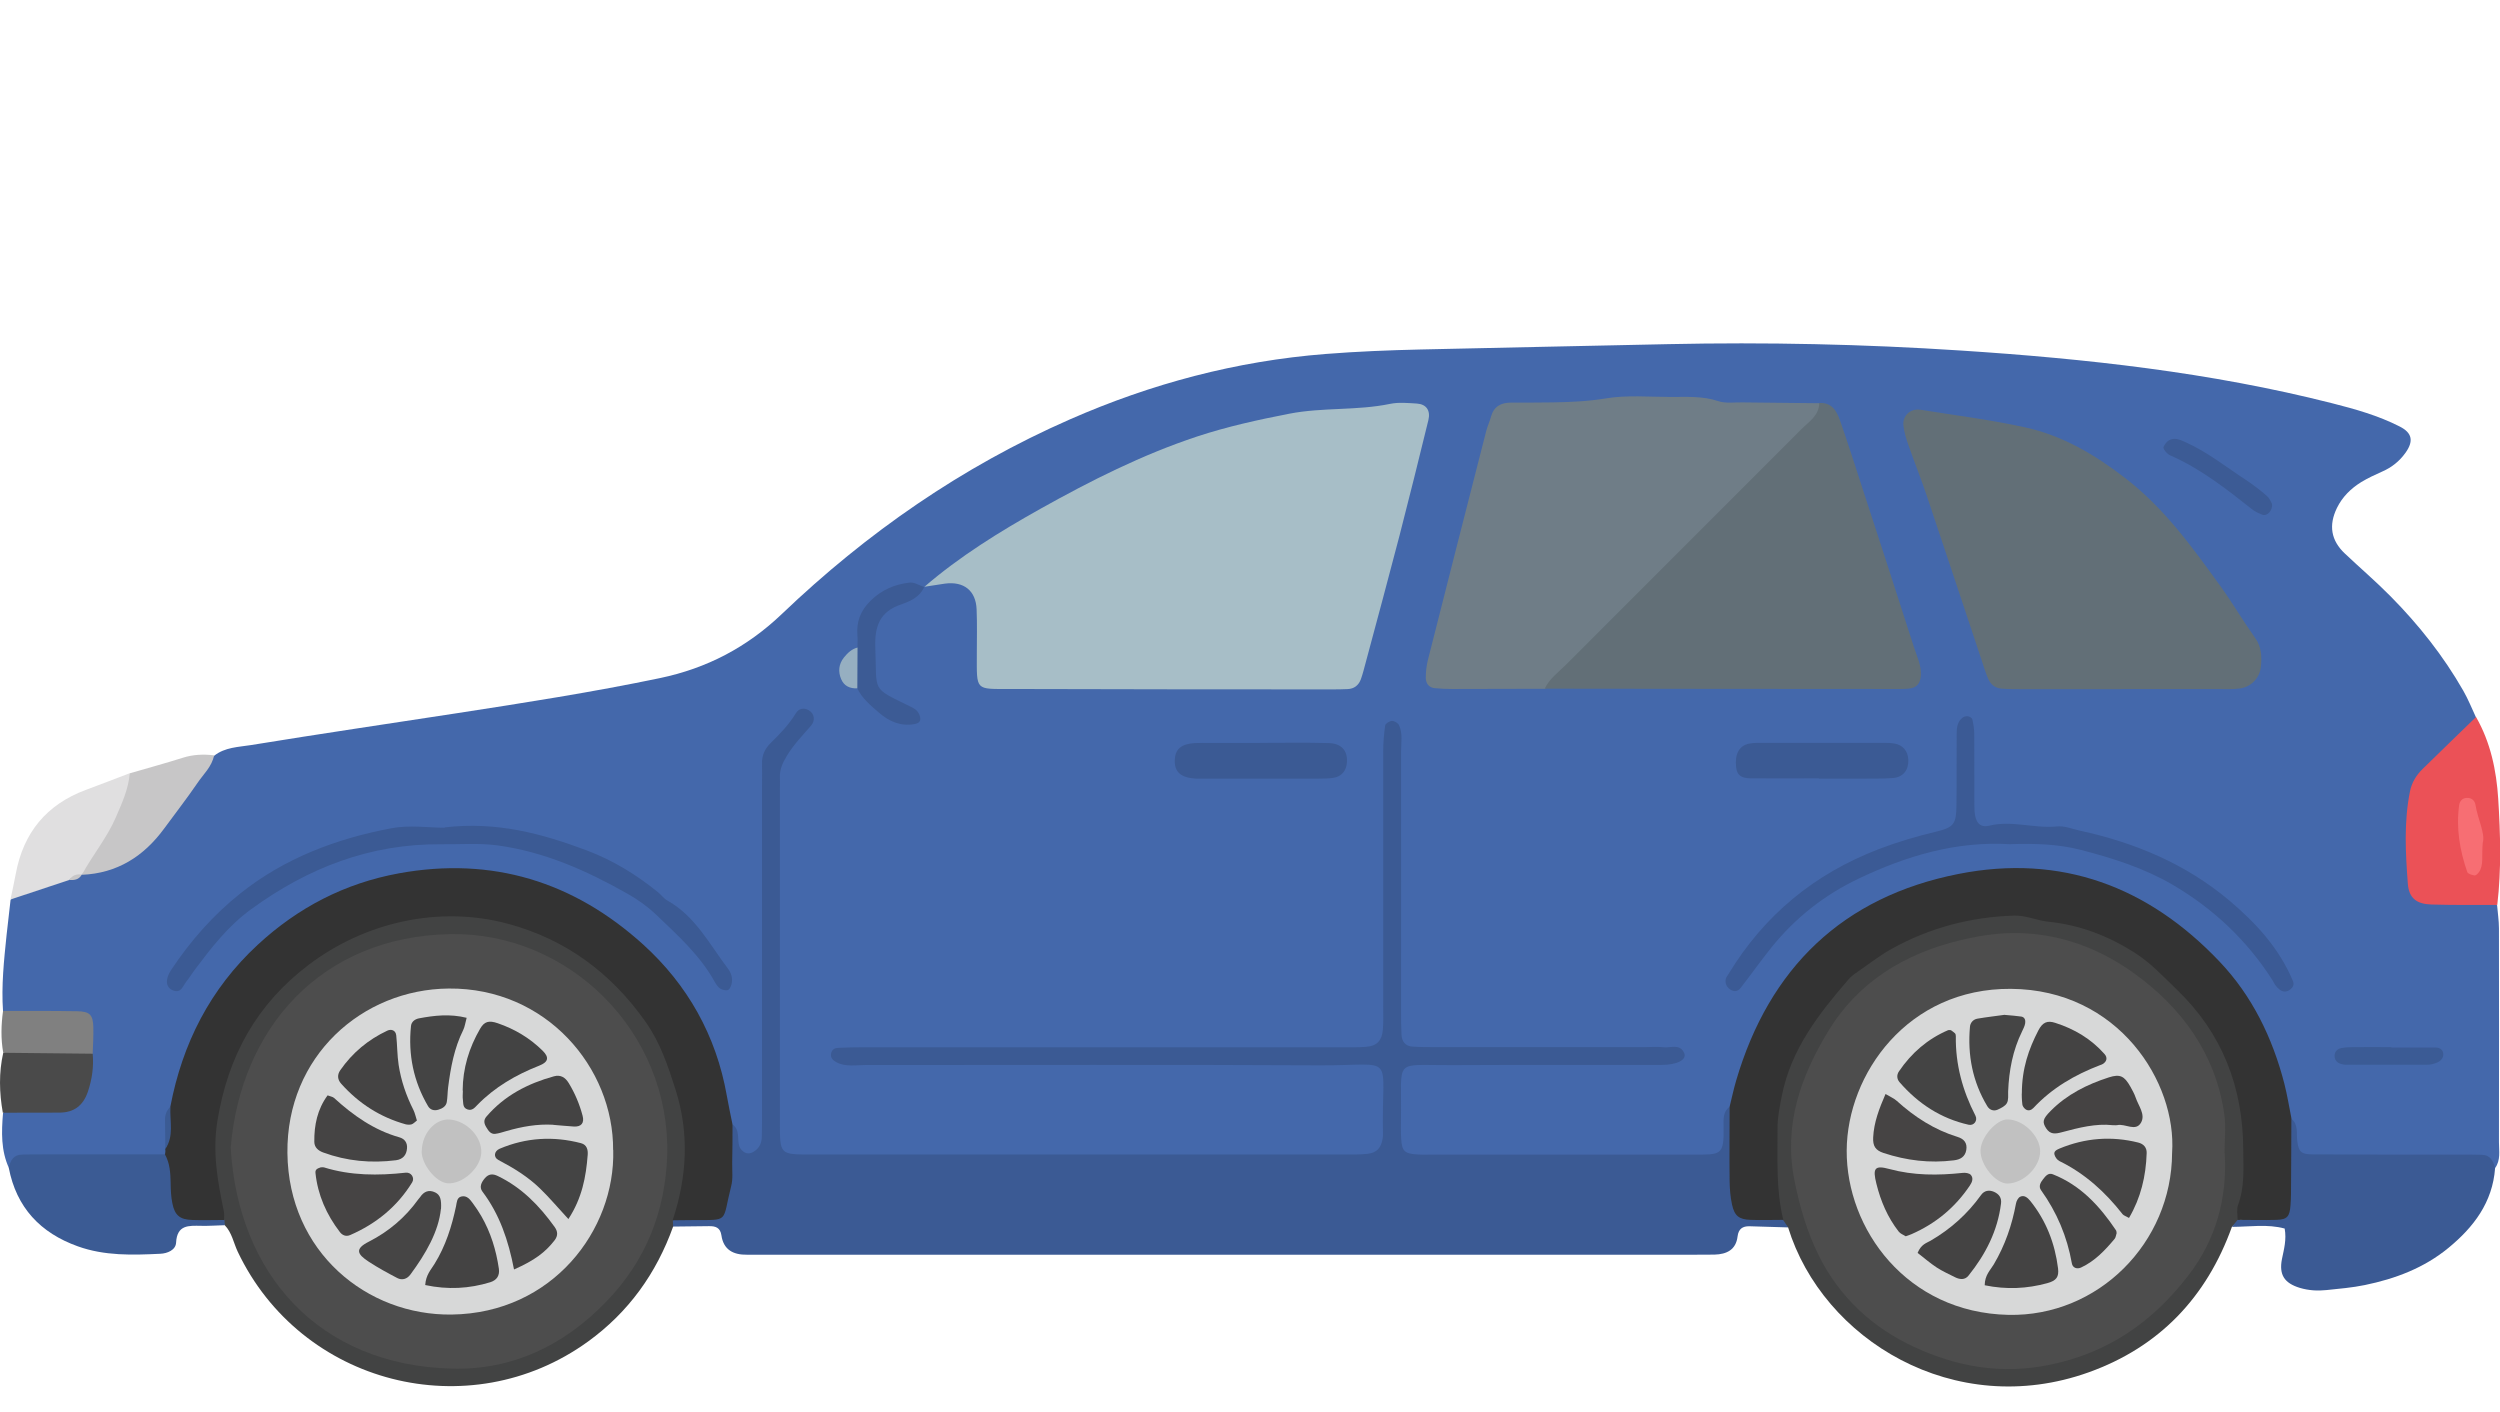 <?xml version="1.0" encoding="UTF-8"?><svg id="b" xmlns="http://www.w3.org/2000/svg" width="238.94" height="135" viewBox="0 0 238.94 135"><g id="c"><path d="M238.66,86.49c.06.75.18,1.5.18,2.25.01,6.81.01,13.62,0,20.43,0,.84.18,1.71-.37,2.47-5.18-.83-10.4-.26-15.59-.43-3.34-.11-3.58-.3-4.34-3.57-1.06-4.44-2.24-8.81-4.96-12.63-6.01-8.44-14.36-12.2-24.41-11.05-10.67,1.22-18.11,7.3-21.9,17.51-.63,1.69-.99,3.47-1.52,5.2-.64,4.41-.8,4.56-5.42,4.57-7.51.02-15.03.04-22.54-.02-1.65-.01-3.8.37-4.36-1.77-.64-2.46-.94-5.12.37-7.49.66-1.2,2.16-1,3.39-1,6.75-.02,13.5,0,20.26-.01-6.68-.01-13.37.02-20.05-.02-3.69-.02-4.31-.64-4.32-4.34-.03-8.08-.01-16.15-.01-24.23-.02,7.6,0,15.19-.01,22.79,0,5.2-.58,5.79-5.67,5.79-14.84,0-29.67,0-44.51,0,15,.01,30.01-.01,45.01.03,1.72,0,3.99-.62,4.75,1.57.8,2.33.85,4.87-.21,7.23-.42.94-1.41,1.21-2.38,1.35-1.04.15-2.09.13-3.13.13-15.79,0-31.57,0-47.36,0-.86,0-1.71-.03-2.57-.05-2.24-.07-3.26-1.24-3.26-3.43-.01-2.76,0-5.51,0-8.27,0-7.7.03-15.4-.02-23.09-.01-2.16.33-4.15,1.84-6.03-1.7,1.46-1.87,3.18-1.86,5.09.06,9.98.03,19.96.03,29.94,0,.86.05,1.71-.05,2.56-.15,1.28-.46,2.56-2.01,2.7-1.58.14-1.67-1.24-1.98-2.31-1.25-5.06-2.51-10.03-5.82-14.37-10.5-13.74-31.9-13.49-42.01.58-2.5,3.48-3.83,7.38-4.98,11.41-.53,1.32-.11,2.8-.68,4.11-.16.31-.39.53-.69.7-2.3.78-4.68.37-7.02.43-2.55.06-5.1-.07-7.61.45-.79-1.7-.73-3.49-.58-5.29.74-.73,1.69-.73,2.63-.78,4.6-.27,4.89-.55,5.21-5.05.21-2.38-.98-3.15-3.23-3.07-1.56.06-3.25.39-4.61-.83-.17-2.44.09-4.86.34-7.29.12-1.12.25-2.24.38-3.35,1.28-1.66,3.25-1.81,5.06-2.32.51-.14,1.01-.27,1.51-.45.25-.1.5-.17.75-.24,3.1-.47,5.3-2.19,7.15-4.66,1.57-2.1,2.83-4.49,4.99-6.11,1.03-.82,2.33-.83,3.52-1.02,6.56-1.07,13.14-2.04,19.71-3.05,6.48-1,12.95-2.01,19.37-3.35,4.49-.94,8.32-2.94,11.67-6.14,8.1-7.74,17.2-14.06,27.5-18.58,7.81-3.43,15.93-5.59,24.45-6.26,3.04-.24,6.07-.36,9.11-.43,7.89-.17,15.78-.35,23.66-.51,9.32-.2,18.64,0,27.94.61,11.95.78,23.85,2.08,35.5,5.04,2.21.56,4.41,1.18,6.45,2.22,1.21.61,1.36,1.41.54,2.54-.57.79-1.3,1.37-2.19,1.76-.69.31-1.39.63-2.03,1.02-.98.61-1.79,1.4-2.31,2.46-.81,1.66-.58,3.11.76,4.37,1.45,1.37,2.97,2.67,4.37,4.09,2.68,2.71,5.04,5.69,6.94,9.01.47.82.82,1.7,1.22,2.56-.32,1.96-1.93,2.99-3.21,4.15-3.44,3.12-3.02,7.09-2.61,11.04.17,1.66,1.64,1.78,3.02,1.91,1.63.15,3.42-.57,4.82.86Z" style="fill:#4468ab; stroke-width:0px;"/><path d="M70.03,107.48c.73.55.4,1.41.64,2.1.08.23.31.47.53.58.37.18.75.01,1.05-.24.39-.32.55-.77.56-1.26.02-.76.02-1.52.02-2.28,0-10.46,0-20.91,0-31.37,0-.67.02-1.33,0-2-.03-.82.28-1.47.86-2.03.88-.86,1.73-1.75,2.38-2.82.27-.44.75-.56,1.24-.27.52.3.64.97.21,1.46-.81.93-1.66,1.81-2.31,2.88-.41.68-.71,1.32-.67,2.12.02.38,0,.76,0,1.14,0,10.55,0,21.1,0,31.66,0,3.25-.05,3.19,3.08,3.19,17.03,0,34.05,0,51.08,0,.66,0,1.33.01,1.99-.06.9-.1,1.32-.57,1.46-1.48.01-.09.03-.19.03-.28-.18-8.08,1.48-6.66-6.07-6.7-14.46-.08-28.92-.02-43.38-.03-.94,0-1.92.2-2.8-.27-.32-.17-.62-.45-.48-.91.1-.32.35-.45.63-.46.85-.04,1.71-.06,2.56-.06,15.12,0,30.25,0,45.37,0,.86,0,1.72.03,2.57-.04,1.02-.08,1.51-.6,1.59-1.66.06-.76.03-1.52.03-2.28,0-8.08,0-16.16,0-24.24,0-.85.07-1.7.19-2.54.03-.18.42-.42.65-.43.23,0,.57.2.67.4.37.8.2,1.68.2,2.52.01,8.27,0,16.54,0,24.81,0,.76,0,1.52.04,2.28.04.65.39,1.08,1.05,1.12.76.05,1.52.05,2.28.05,6.66,0,13.32,0,19.98,0,.57,0,1.15-.06,1.71.01.69.09,1.59-.38,2,.56.27.62-.64,1.13-2.18,1.13-6.66.02-13.32-.02-19.98.02-5.72.04-4.82-.78-4.91,5.05,0,.67-.02,1.33.02,2,.07,1.19.33,1.42,1.6,1.49.47.03.95.01,1.43.01,8.28,0,16.55,0,24.83,0,2.72,0,3.01.13,2.95-2.73-.01-.66-.05-1.35.55-1.83,1.3,1.44.8,3.21.83,4.84.09,4.63.04,4.64,4.31,5.53.41.28.89.53.48,1.15-1.23-.04-2.47-.08-3.7-.11-.64-.01-1.04.24-1.13.97-.15,1.28-1.04,1.71-2.21,1.74-.67.01-1.33.01-2,.01-29.58,0-59.17,0-88.75,0-.57,0-1.14,0-1.71,0-1.3.02-2.25-.46-2.45-1.85-.11-.75-.57-.89-1.19-.88-1.14.02-2.28.02-3.42.04-.21-.3-.19-.57.08-.82.16-.11.31-.23.49-.27q4.1-1.01,4.28-5.45c.05-1.11-.14-2.31.83-3.19Z" style="fill:#3b5a94; stroke-width:0px;"/><path d="M64.31,116.65c0,.19.02.38.03.57-1.61,4.49-4.27,8.2-8.14,11-11.37,8.23-27.45,4.1-33.48-8.59-.4-.85-.55-1.81-1.23-2.52-.22-.22-.41-.47-.58-.73-4.11-11.49,3.62-26.98,18.89-29.27,15.01-2.25,28.82,11.29,26.01,26.61-.21,1.12-.34,2.29-1.49,2.93Z" style="fill:#424343; stroke-width:0px;"/><path d="M170.9,117.3c-.16-.23-.32-.47-.48-.7-2.36-3.8-1.7-7.99-.85-11.86,2.52-11.48,13.02-18.43,23.62-17.85,13.47.73,22.06,12.17,21.98,22.66-.02,2.28.07,4.56-.86,6.72-.23.43-.67.64-.99.98-2.42,6.74-6.94,11.49-13.69,13.91-12.84,4.6-25.43-3.14-28.73-13.85Z" style="fill:#424343; stroke-width:0px;"/><path d="M213.33,117.24c.18-.22.35-.43.53-.65,4.2-.53,4.75-3.31,4.31-6.8-.12-.99-.06-2.09.83-2.87.69.57.47,1.38.56,2.11.14,1.06.35,1.29,1.46,1.3,4.64.03,9.27.02,13.91.02.76,0,1.51,0,2.27.02.82.02,1.11.6,1.27,1.28-.24,3.27-2.05,5.64-4.46,7.62-2.32,1.91-5.07,2.95-7.99,3.55-1.21.25-2.44.35-3.67.48-.85.09-1.7.04-2.54-.21-1.47-.45-2.01-1.24-1.71-2.76.19-.93.45-1.84.26-2.91-1.64-.45-3.34-.17-5.02-.16Z" style="fill:#3b5a94; stroke-width:0px;"/><path d="M21.45,116.6c.02.17.03.33.03.5-.76.02-1.52.08-2.27.06-1.18-.02-2.29-.11-2.38,1.61-.04.7-.82,1.03-1.51,1.06-2.66.13-5.32.21-7.88-.71-3.58-1.28-5.87-3.71-6.6-7.5.15-.7.45-1.26,1.27-1.27.66-.02,1.33-.02,1.99-.02,3.89,0,7.78,0,11.66,0,.95.34,1.26,1.17,1.24,2.01-.06,2.43,1.05,3.64,3.48,3.7.37,0,.67.32.96.55Z" style="fill:#3b5b94; stroke-width:0px;"/><path d="M238.66,86.49c-2.08,0-4.17.02-6.25-.04-1.44-.04-2.18-.6-2.28-2.01-.22-2.92-.38-5.86.2-8.77.17-.88.61-1.59,1.23-2.19,1.69-1.66,3.39-3.3,5.09-4.95,1.39,2.42,1.95,5.12,2.12,7.82.21,3.36.31,6.76-.09,10.13Z" style="fill:#eb5157; stroke-width:0px;"/><path d="M6.63,84.1c-1.88.62-3.75,1.24-5.63,1.87.17-.82.36-1.64.51-2.47.73-3.92,2.93-6.6,6.68-8,1.4-.52,2.8-1.06,4.21-1.6.54,4.2-1.69,7.1-4.57,9.69h0c-.37.23-.87.15-1.19.5Z" style="fill:#e0dfe0; stroke-width:0px;"/><path d="M7.83,83.6c1.01-1.87,2.39-3.51,3.24-5.48.59-1.36,1.21-2.71,1.33-4.21,1.68-.49,3.38-.95,5.05-1.48,1-.32,1.99-.36,3.01-.24-.2,1.08-1.02,1.8-1.59,2.65-1.01,1.48-2.12,2.9-3.18,4.35-1.95,2.66-4.49,4.28-7.86,4.42Z" style="fill:#c7c6c7; stroke-width:0px;"/><path d="M8.86,100.71c.11,1.24-.06,2.44-.46,3.63-.45,1.33-1.33,2-2.74,2-1.8,0-3.59,0-5.39.01-.34-1.91-.39-3.83.04-5.73,2.87-1.29,5.72-1.41,8.55.09Z" style="fill:#4a4a4a; stroke-width:0px;"/><path d="M8.86,100.71c-2.85-.03-5.7-.06-8.55-.09-.24-1.33-.2-2.67-.02-4,2.36,0,4.73-.01,7.09.03,1.21.02,1.51.35,1.54,1.52.02.85-.03,1.7-.06,2.55Z" style="fill:gray; stroke-width:0px;"/><path d="M88.33,56.1c3.4-2.93,7.2-5.28,11.09-7.46,4.81-2.69,9.74-5.18,14.99-6.92,2.88-.95,5.84-1.6,8.82-2.18,3.19-.62,6.45-.28,9.63-.94.82-.17,1.71-.08,2.56-.03.9.06,1.32.66,1.1,1.58-.9,3.68-1.81,7.36-2.76,11.04-1.05,4.04-2.14,8.06-3.22,12.09-.15.55-.28,1.1-.47,1.63-.21.58-.64.93-1.28.95-.47.02-.95.03-1.43.03-10.27,0-20.54-.01-30.81-.04-3.38,0-3.19.19-3.19-3.33,0-1.43.04-2.85-.02-4.28-.07-1.79-1.22-2.7-3.03-2.46-.65.09-1.3.2-1.96.3v.02Z" style="fill:#a7bec7; stroke-width:0px;"/><path d="M147.63,65.83c-2.94,0-5.88.02-8.82.02-.57,0-1.14-.02-1.7-.08-.56-.06-.83-.47-.84-.97,0-.56.06-1.13.19-1.67,1.85-7.32,3.72-14.64,5.59-21.95.12-.46.33-.89.45-1.35.27-.98.95-1.35,1.91-1.35,1.33,0,2.66,0,3.98-.02,1.7-.03,3.37-.1,5.08-.38,2.03-.34,4.16-.14,6.25-.14,1.51,0,3.02-.1,4.51.4.69.23,1.5.11,2.26.12,2.47.03,4.93.05,7.4.08.8,1.26-.24,1.95-.91,2.63-7.71,7.79-15.48,15.51-23.23,23.26-.62.62-1.41.93-2.11,1.42Z" style="fill:#6f7d87; stroke-width:0px;"/><path d="M202.72,65.87c-3.13,0-6.26,0-9.4,0-.66,0-1.33,0-1.99-.05-.62-.04-1.07-.39-1.31-.95-.26-.61-.45-1.25-.66-1.88-1.74-5.21-3.46-10.42-5.21-15.62-.54-1.61-1.18-3.19-1.74-4.8-.22-.62-.42-1.26-.49-1.91-.1-.94.69-1.64,1.62-1.5,3.35.54,6.73.96,10.03,1.69,3.56.78,6.64,2.6,9.53,4.83,3.74,2.87,6.43,6.62,9.14,10.37,1.16,1.61,2.16,3.33,3.31,4.94.61.86.63,1.77.54,2.71-.1,1.08-.92,1.95-2,2.1-.65.09-1.33.06-1.99.06-3.13,0-6.26,0-9.4,0Z" style="fill:#626f77; stroke-width:0px;"/><path d="M147.63,65.83c.46-.97,1.33-1.59,2.06-2.32,7.49-7.5,14.99-14.99,22.48-22.49.72-.72,1.68-1.29,1.71-2.5,1.21-.08,1.67.78,1.99,1.69.75,2.14,1.44,4.31,2.14,6.47,1.64,5.04,3.29,10.07,4.9,15.12.28.89.73,1.75.68,2.74-.05.79-.39,1.21-1.2,1.28-.47.04-.95.03-1.42.03-11.11,0-22.22-.02-33.33-.03Z" style="fill:#626f77; stroke-width:0px;"/><path d="M219,106.91c0,2.09-.02,4.18-.03,6.27,0,.66,0,1.33-.05,1.99-.08,1.11-.31,1.39-1.35,1.42-1.23.04-2.47,0-3.71,0,0-.47-.11-.99.04-1.41.65-1.74.51-3.55.5-5.34-.03-5.95-2.01-11.09-6.35-15.26-1.29-1.24-2.5-2.56-4.05-3.54-2.53-1.6-5.23-2.64-8.19-2.94-1.13-.11-2.16-.63-3.34-.59-4.14.14-8.03,1.16-11.64,3.16-1.07.59-2.05,1.35-3.06,2.05-.39.27-.8.54-1.1.89-2.85,3.3-5.51,6.7-6.38,11.17-.2,1.03-.41,2.03-.4,3.07.01,2.92-.16,5.86.55,8.74-1.04,0-2.09.04-3.13,0-1.1-.04-1.53-.37-1.77-1.46-.16-.73-.22-1.5-.23-2.25-.03-2.37,0-4.74,0-7.11.21-.83.38-1.66.62-2.48,3.17-10.79,10.2-17.58,21.25-19.76,9.8-1.94,18.15,1.2,24.95,8.37,3.12,3.28,5.07,7.29,6.2,11.68.28,1.1.46,2.22.68,3.33Z" style="fill:#333; stroke-width:0px;"/><path d="M21.45,116.6c-1.03,0-2.05.04-3.08,0-1.18-.04-1.67-.44-1.9-1.61-.13-.63-.15-1.29-.16-1.94-.02-.94-.07-1.86-.54-2.71.04-.17.05-.35.02-.53.68-1.28-.12-2.74.49-4.03,1.15-6.04,3.8-11.27,8.35-15.48,3.85-3.56,8.31-5.88,13.49-6.83,8.93-1.63,16.74.81,23.36,6.81,4.23,3.84,6.97,8.69,7.98,14.41.16.93.37,1.86.55,2.78,0,1.22,0,2.44-.03,3.66-.01.75.09,1.54-.1,2.25-.89,3.49-.1,3.21-3.62,3.23-.66,0-1.32.02-1.97.02,1.37-4.14,1.61-8.32.27-12.51-.72-2.25-1.45-4.47-2.86-6.46-3.29-4.67-7.62-7.87-13.11-9.36-6.73-1.82-13.79-.08-19.03,3.87-5.02,3.78-7.77,8.75-8.78,14.96-.49,3.01.02,5.77.61,8.61.06.27.02.57.03.85Z" style="fill:#333; stroke-width:0px;"/><path d="M192.17,80.69c-5.18-.33-9.97,1.11-14.54,3.29-3.27,1.56-6.06,3.75-8.36,6.62-1.01,1.26-1.93,2.57-2.92,3.84-.27.34-.65.37-1,.12-.33-.23-.49-.58-.41-.99.04-.18.18-.33.27-.49,3.42-5.63,8.21-9.57,14.37-11.93,1.78-.68,3.57-1.21,5.41-1.65,1.76-.42,1.98-.73,2-2.55.03-2.28,0-4.56.02-6.84,0-.58.07-1.15.58-1.53.13-.1.35-.15.51-.12.16.03.39.17.41.3.1.45.18.93.18,1.39.02,2.09,0,4.18.01,6.27,0,.38,0,.76.02,1.14.07,1.01.5,1.57,1.38,1.36,2.18-.54,4.31.28,6.47.07.77-.08,1.48.24,2.22.4,5.27,1.15,10.12,3.18,14.27,6.67,2.55,2.15,4.79,4.58,6.1,7.73.12.3,0,.56-.23.75-.32.27-.68.32-1.03.06-.15-.11-.29-.25-.4-.4-.12-.15-.19-.33-.29-.49-2.44-3.83-5.67-6.87-9.56-9.15-2.71-1.58-5.69-2.53-8.73-3.32-2.23-.58-4.49-.63-6.75-.56Z" style="fill:#3b5a95; stroke-width:0px;"/><path d="M42.49,79.08c4.97-.59,9.34.6,13.62,2.21,2.49.94,4.75,2.33,6.81,4.01.29.24.53.58.85.76,2.69,1.5,4.04,4.19,5.8,6.51.3.4.45.85.38,1.33-.04.26-.16.6-.35.71-.18.1-.55,0-.76-.12-.22-.14-.39-.41-.53-.65-1.4-2.53-3.53-4.44-5.58-6.4-.81-.78-1.76-1.46-2.74-2.01-3.89-2.21-7.96-4.02-12.43-4.63-1.77-.24-3.6-.09-5.4-.11-6.78-.05-12.72,2.24-18.17,6.22-2.21,1.61-3.78,3.66-5.37,5.77-.28.38-.53.79-.82,1.15-.33.41-.48,1.13-1.26.83-.68-.26-.8-1.02-.2-1.93,1.84-2.78,4.02-5.26,6.63-7.34,4.24-3.38,9.19-5.24,14.44-6.23,1.74-.33,3.59-.05,5.08-.05Z" style="fill:#3b5a94; stroke-width:0px;"/><path d="M173.84,74.39c-2.18,0-4.35.02-6.53,0-.94-.01-1.3-.34-1.38-1.07-.14-1.24.29-2.04,1.21-2.24.28-.06.56-.08.85-.08,4.07,0,8.13,0,12.2,0,.28,0,.57.01.85.06.83.14,1.31.71,1.35,1.56.04.97-.49,1.66-1.46,1.74-1.03.08-2.08.05-3.12.06-1.32,0-2.65,0-3.97,0h0Z" style="fill:#3b5a94; stroke-width:0px;"/><path d="M120.44,71c2.18,0,4.36-.04,6.54.02,1.21.03,1.8.69,1.76,1.76-.03.87-.5,1.45-1.34,1.57-.47.07-.94.06-1.42.07-3.7,0-7.39,0-11.09,0-.19,0-.38,0-.57,0-1.46-.08-2.08-.63-2.04-1.78.04-1.04.61-1.54,1.91-1.62.47-.03.95-.01,1.42-.01,1.61,0,3.22,0,4.83,0h0Z" style="fill:#3b5a94; stroke-width:0px;"/><path d="M88.34,56.08c-.41.97-1.32,1.38-2.19,1.68-2.07.69-2.57,2.1-2.49,4.15.17,4.3-.45,3.75,3.33,5.61.25.12.52.26.69.47.16.19.28.48.28.73,0,.33-.3.44-.58.49-1.32.23-2.43-.27-3.39-1.11-.78-.68-1.6-1.35-2.06-2.32-1.04-1.3-.74-2.6.02-3.89,0-.38.04-.76,0-1.14-.11-1.31.27-2.35,1.24-3.32,1.08-1.07,2.34-1.59,3.77-1.75.43-.05.89.27,1.34.41,0,0,.01-.02.01-.02Z" style="fill:#3c5b95; stroke-width:0px;"/><path d="M217.15,48.17c.08.68-.52,1.19-.92,1.03-.34-.14-.7-.29-.98-.52-2.45-1.93-4.9-3.87-7.79-5.14-.17-.07-.33-.2-.45-.34-.12-.14-.28-.37-.23-.48.11-.24.29-.5.51-.63.56-.32,1.09-.05,1.61.18,2.09.94,3.87,2.37,5.77,3.61.71.47,1.39.99,2.02,1.55.26.23.39.62.46.73Z" style="fill:#3c5b95; stroke-width:0px;"/><path d="M228.56,100.12c1.41,0,2.82,0,4.23,0,.42,0,.74.24.73.67,0,.39-.31.67-.68.8-.26.1-.55.17-.82.17-2.63,0-5.27,0-7.9,0-.09,0-.19-.03-.28-.05-.41-.08-.69-.34-.71-.75-.02-.41.23-.71.64-.79.37-.07.75-.09,1.12-.09,1.22-.01,2.45,0,3.67,0v.04Z" style="fill:#3b5b95; stroke-width:0px;"/><path d="M81.96,61.89c0,1.3-.02,2.6-.02,3.9-.71.03-1.27-.22-1.55-.89-.3-.72-.23-1.43.27-2.06.35-.43.74-.81,1.3-.95Z" style="fill:#96afc1; stroke-width:0px;"/><path d="M16.29,105.79c-.08,1.35.37,2.77-.49,4.03,0-.93-.02-1.86-.03-2.79,0-.48.14-.91.52-1.24Z" style="fill:#3b5b94; stroke-width:0px;"/><path d="M6.63,84.1c.28-.45.69-.59,1.19-.51-.27.48-.7.55-1.19.51Z" style="fill:#c7c6c7; stroke-width:0px;"/><path d="M63.77,110.41c-.19,5.4-2.04,10.1-5.86,14.03-4.04,4.17-8.96,6.52-14.7,6.37-12.78-.32-20.46-9.09-21.16-21.11.94-11.39,8.61-20.2,21-20.42,11.33-.2,21.03,9.36,20.72,21.12Z" style="fill:#4d4d4d; stroke-width:0px;"/><path d="M212.63,110.2c.26,4.32-.85,8.3-3.48,11.71-3.38,4.39-7.61,7.39-13.28,8.54-4.66.95-8.92.15-12.96-1.73-3.9-1.81-7.05-4.68-9.05-8.66-1.15-2.3-1.84-4.68-2.35-7.22-1.07-5.31.59-9.93,3.21-14.26,2.88-4.76,7.37-7.47,12.74-8.74,1.1-.26,2.22-.47,3.34-.58,4.86-.46,9.34,1.01,13.13,3.74,4.55,3.27,7.84,7.7,8.66,13.51.17,1.21.02,2.46.02,3.69Z" style="fill:#4d4d4d; stroke-width:0px;"/><path d="M237.29,80.56c-.12,1.32.11,2.11-.36,2.79-.1.15-.3.34-.43.32-.25-.04-.63-.15-.69-.33-.72-2.08-1.08-4.21-.77-6.41.06-.42.36-.68.78-.67.41,0,.71.25.78.68.22,1.4.95,2.71.69,3.62Z" style="fill:#f76e73; stroke-width:0px;"/><path d="M58.61,109.92c.2,7.63-5.79,15.59-15.44,15.72-8.08.11-15.6-5.97-15.7-15.44-.1-9.26,7.16-15.65,15.42-15.72,9.33-.08,15.76,7.58,15.71,15.44Z" style="fill:#d7d8d8; stroke-width:0px;"/><path d="M207.6,110.18c-.03,8.61-7.07,15.67-15.64,15.49-9.74-.21-15.5-8.22-15.46-15.71.04-7.3,5.82-15.52,15.69-15.45,10.3.07,15.87,8.95,15.41,15.68Z" style="fill:#d7d8d8; stroke-width:0px;"/><path d="M30.66,111.57c.1,0,.2-.02.29,0,2.57.8,5.19.8,7.83.51.52-.06.88.5.61.93-1.43,2.32-3.44,3.95-5.92,5.03-.43.19-.78-.01-.99-.29-1.28-1.67-2.11-3.54-2.33-5.65-.04-.37.26-.44.51-.53Z" style="fill:#464444; stroke-width:0px;"/><path d="M54.33,116.52c-1.05-1.14-1.84-2.08-2.72-2.93-1.16-1.13-2.54-1.97-3.97-2.72-.5-.26-.42-.85.12-1.08,2.53-1.07,5.13-1.22,7.77-.53.56.15.68.63.64,1.12-.16,2.09-.53,4.12-1.85,6.14Z" style="fill:#444; stroke-width:0px;"/><path d="M44.22,104.23c.01-2.12.61-4.09,1.67-5.91.4-.69.83-.82,1.69-.52,1.63.56,3.07,1.42,4.3,2.64.62.62.54,1.06-.34,1.41-2.22.87-4.24,2.04-5.92,3.76-.25.26-.5.58-.95.42-.46-.16-.38-.59-.43-.94-.04-.28,0-.56,0-.85Z" style="fill:#434343; stroke-width:0px;"/><path d="M39.84,107.1c-.21.16-.34.31-.5.36-.17.05-.38.04-.56,0-2.44-.68-4.48-1.99-6.17-3.88-.36-.4-.39-.86-.09-1.29,1.16-1.67,2.67-2.93,4.51-3.79.35-.16.78-.05.84.45.1.94.09,1.9.23,2.83.23,1.5.72,2.94,1.41,4.3.16.33.23.7.34,1.03Z" style="fill:#444343; stroke-width:0px;"/><path d="M40.64,122.82c.07-1,.56-1.47.89-2.02,1.06-1.71,1.65-3.58,2.06-5.53.07-.35.07-.8.49-.91.55-.14.85.29,1.13.67.28.38.54.77.78,1.18.91,1.57,1.43,3.27,1.69,5.05.09.65-.19,1.09-.82,1.29-2.02.62-4.06.73-6.22.27Z" style="fill:#444343; stroke-width:0px;"/><path d="M42.14,115.55c-.22,2.15-1.44,4.27-2.92,6.27-.32.43-.79.57-1.25.33-.92-.48-1.84-.98-2.71-1.55-1.14-.74-1.37-1.24,0-1.93,1.88-.96,3.47-2.3,4.71-4.03.06-.08.12-.14.18-.22.36-.54.84-.75,1.45-.45.49.24.6.69.55,1.59Z" style="fill:#464545; stroke-width:0px;"/><path d="M49.13,121.34c-.54-2.81-1.39-5.29-3.02-7.45-.33-.44-.1-.89.23-1.28.36-.42.75-.45,1.24-.21,2.29,1.1,3.98,2.85,5.43,4.87.3.42.34.83-.01,1.28-.88,1.13-1.88,1.9-3.87,2.78Z" style="fill:#454444; stroke-width:0px;"/><path d="M31.31,104.69c.28.11.49.13.62.25,1.83,1.67,3.81,3.07,6.24,3.76.5.14.78.52.73,1.06-.05.64-.4,1.04-1.05,1.13-2.38.3-4.7.09-6.96-.74-.46-.17-.84-.47-.85-1.01-.02-1.62.3-3.13,1.27-4.45Z" style="fill:#454444; stroke-width:0px;"/><path d="M44.6,97.28c-.13.46-.17.85-.33,1.17-.86,1.73-1.2,3.59-1.44,5.48-.06.47-.05.95-.13,1.41-.08.41-.43.61-.8.72-.39.12-.77.03-.99-.34-1.39-2.37-1.91-4.93-1.63-7.65.04-.41.36-.66.76-.74,1.48-.28,2.97-.45,4.57-.05Z" style="fill:#444; stroke-width:0px;"/><path d="M52.88,107.5c-1.53-.09-3.01.18-4.47.6-.36.1-.72.23-1.09.27-.43.04-.64-.3-.84-.63-.22-.36-.28-.68.01-1.02,1.72-2.01,3.95-3.16,6.45-3.85.64-.18,1.09.11,1.42.65.59.97,1.03,2.01,1.32,3.11.19.7-.12,1.08-.83,1.04-.66-.04-1.32-.11-1.97-.16Z" style="fill:#444343; stroke-width:0px;"/><path d="M40.31,110.03c.02-1.72,1.29-3.14,2.69-3.03,1.62.14,3.06,1.65,3,3.17-.05,1.46-1.82,3.06-3.25,2.92-1.1-.1-2.47-1.82-2.45-3.07Z" style="fill:#c1c1c1; stroke-width:0px;"/><path d="M182.14,118.16c-.21-.14-.51-.24-.67-.45-1.06-1.36-1.72-2.91-2.13-4.57-.38-1.5-.16-1.79,1.24-1.41,2.32.63,4.65.62,7.01.37.25-.03.62.02.77.19.28.31.13.7-.09,1.02-1.4,2.09-3.26,3.63-5.56,4.64-.17.08-.35.13-.57.21Z" style="fill:#464444; stroke-width:0px;"/><path d="M203.49,116.41c-.3-.17-.51-.23-.62-.36-1.66-2.12-3.6-3.89-6.04-5.08-.21-.1-.41-.38-.47-.61-.1-.35.25-.48.49-.59,2.44-1.01,4.95-1.21,7.51-.57.52.13.83.48.81,1.01-.07,2.2-.56,4.28-1.69,6.2Z" style="fill:#454444; stroke-width:0px;"/><path d="M186.46,98.46c.12.09.27.18.39.3.06.06.08.18.08.27-.04,2.69.64,5.21,1.87,7.59.25.48-.14.99-.64.88-2.67-.6-4.83-2.02-6.61-4.07-.26-.3-.29-.7-.05-1.04,1.19-1.75,2.73-3.09,4.69-3.93.08-.03.18,0,.29,0Z" style="fill:#444; stroke-width:0px;"/><path d="M193.24,104.52c0-2.4.66-4.26,1.58-6.04.4-.77.85-.97,1.61-.72,1.83.58,3.44,1.54,4.72,2.99.28.32.23.69-.17.94-.08.05-.17.08-.26.11-2.41.92-4.6,2.19-6.38,4.1-.19.2-.49.32-.76.11-.13-.1-.27-.28-.29-.44-.06-.47-.06-.94-.06-1.05Z" style="fill:#444343; stroke-width:0px;"/><path d="M189.69,122.84c.01-.99.55-1.45.87-2,1.07-1.81,1.74-3.75,2.12-5.81.04-.24.21-.56.4-.65.39-.19.71.09.96.39,1.52,1.89,2.36,4.06,2.66,6.45.1.82-.15,1.18-1.03,1.42-1.94.53-3.89.63-5.98.2Z" style="fill:#444343; stroke-width:0px;"/><path d="M191.61,97c.65.06,1.12.09,1.58.16.34.06.41.36.37.63-.04.27-.18.54-.3.79-.89,1.81-1.25,3.74-1.33,5.74-.01.38.05.81-.12,1.11-.16.29-.56.48-.89.63-.38.17-.77.02-.98-.33-1.41-2.34-1.9-4.89-1.66-7.59.03-.39.31-.71.71-.78.93-.16,1.86-.26,2.62-.37Z" style="fill:#454545; stroke-width:0px;"/><path d="M180.21,104.56c.47.28.82.42,1.08.66,1.7,1.54,3.59,2.76,5.8,3.44.63.19.95.59.84,1.25-.11.66-.58.92-1.19.99-2.29.29-4.52.02-6.71-.7-.79-.26-1.04-.67-1-1.49.07-1.44.57-2.74,1.18-4.15Z" style="fill:#464444; stroke-width:0px;"/><path d="M202.29,117.89c-.06.17-.07.38-.18.51-.91,1.09-1.89,2.13-3.2,2.74-.37.18-.81.06-.89-.39-.45-2.56-1.43-4.88-2.94-6.99-.27-.37-.05-.75.18-1.04.22-.28.49-.66.93-.49,2.67,1.05,4.5,3.05,6.05,5.36.05.07.04.18.06.28Z" style="fill:#444343; stroke-width:0px;"/><path d="M201.91,107.54c-1.58-.18-3.23.24-4.87.68-.6.16-1.08.22-1.47-.37-.4-.62-.34-.9.42-1.67,1.56-1.58,3.49-2.54,5.57-3.21,1.07-.34,1.48-.13,2.06.9.18.33.37.66.49,1.01.26.79.96,1.62.53,2.4-.51.93-1.53.07-2.3.26-.09.02-.19,0-.42,0Z" style="fill:#454343; stroke-width:0px;"/><path d="M183.28,119.74c.34-.82.84-.93,1.24-1.16,1.91-1.11,3.52-2.55,4.81-4.35.31-.44.76-.53,1.25-.32.47.21.74.56.67,1.11-.32,2.62-1.48,4.87-3.11,6.9-.34.43-.83.38-1.29.15-.59-.3-1.2-.57-1.75-.93-.63-.41-1.19-.91-1.82-1.39Z" style="fill:#444343; stroke-width:0px;"/><path d="M194.99,110.03c0,1.49-1.53,3.03-3.08,3.09-1.15.05-2.66-1.79-2.62-3.18.04-1.27,1.51-2.95,2.57-2.95,1.51,0,3.12,1.57,3.13,3.04Z" style="fill:#c1c1c1; stroke-width:0px;"/><rect x="1.4" y="0" width="234" height="135" style="fill:none; stroke-width:0px;"/></g></svg>